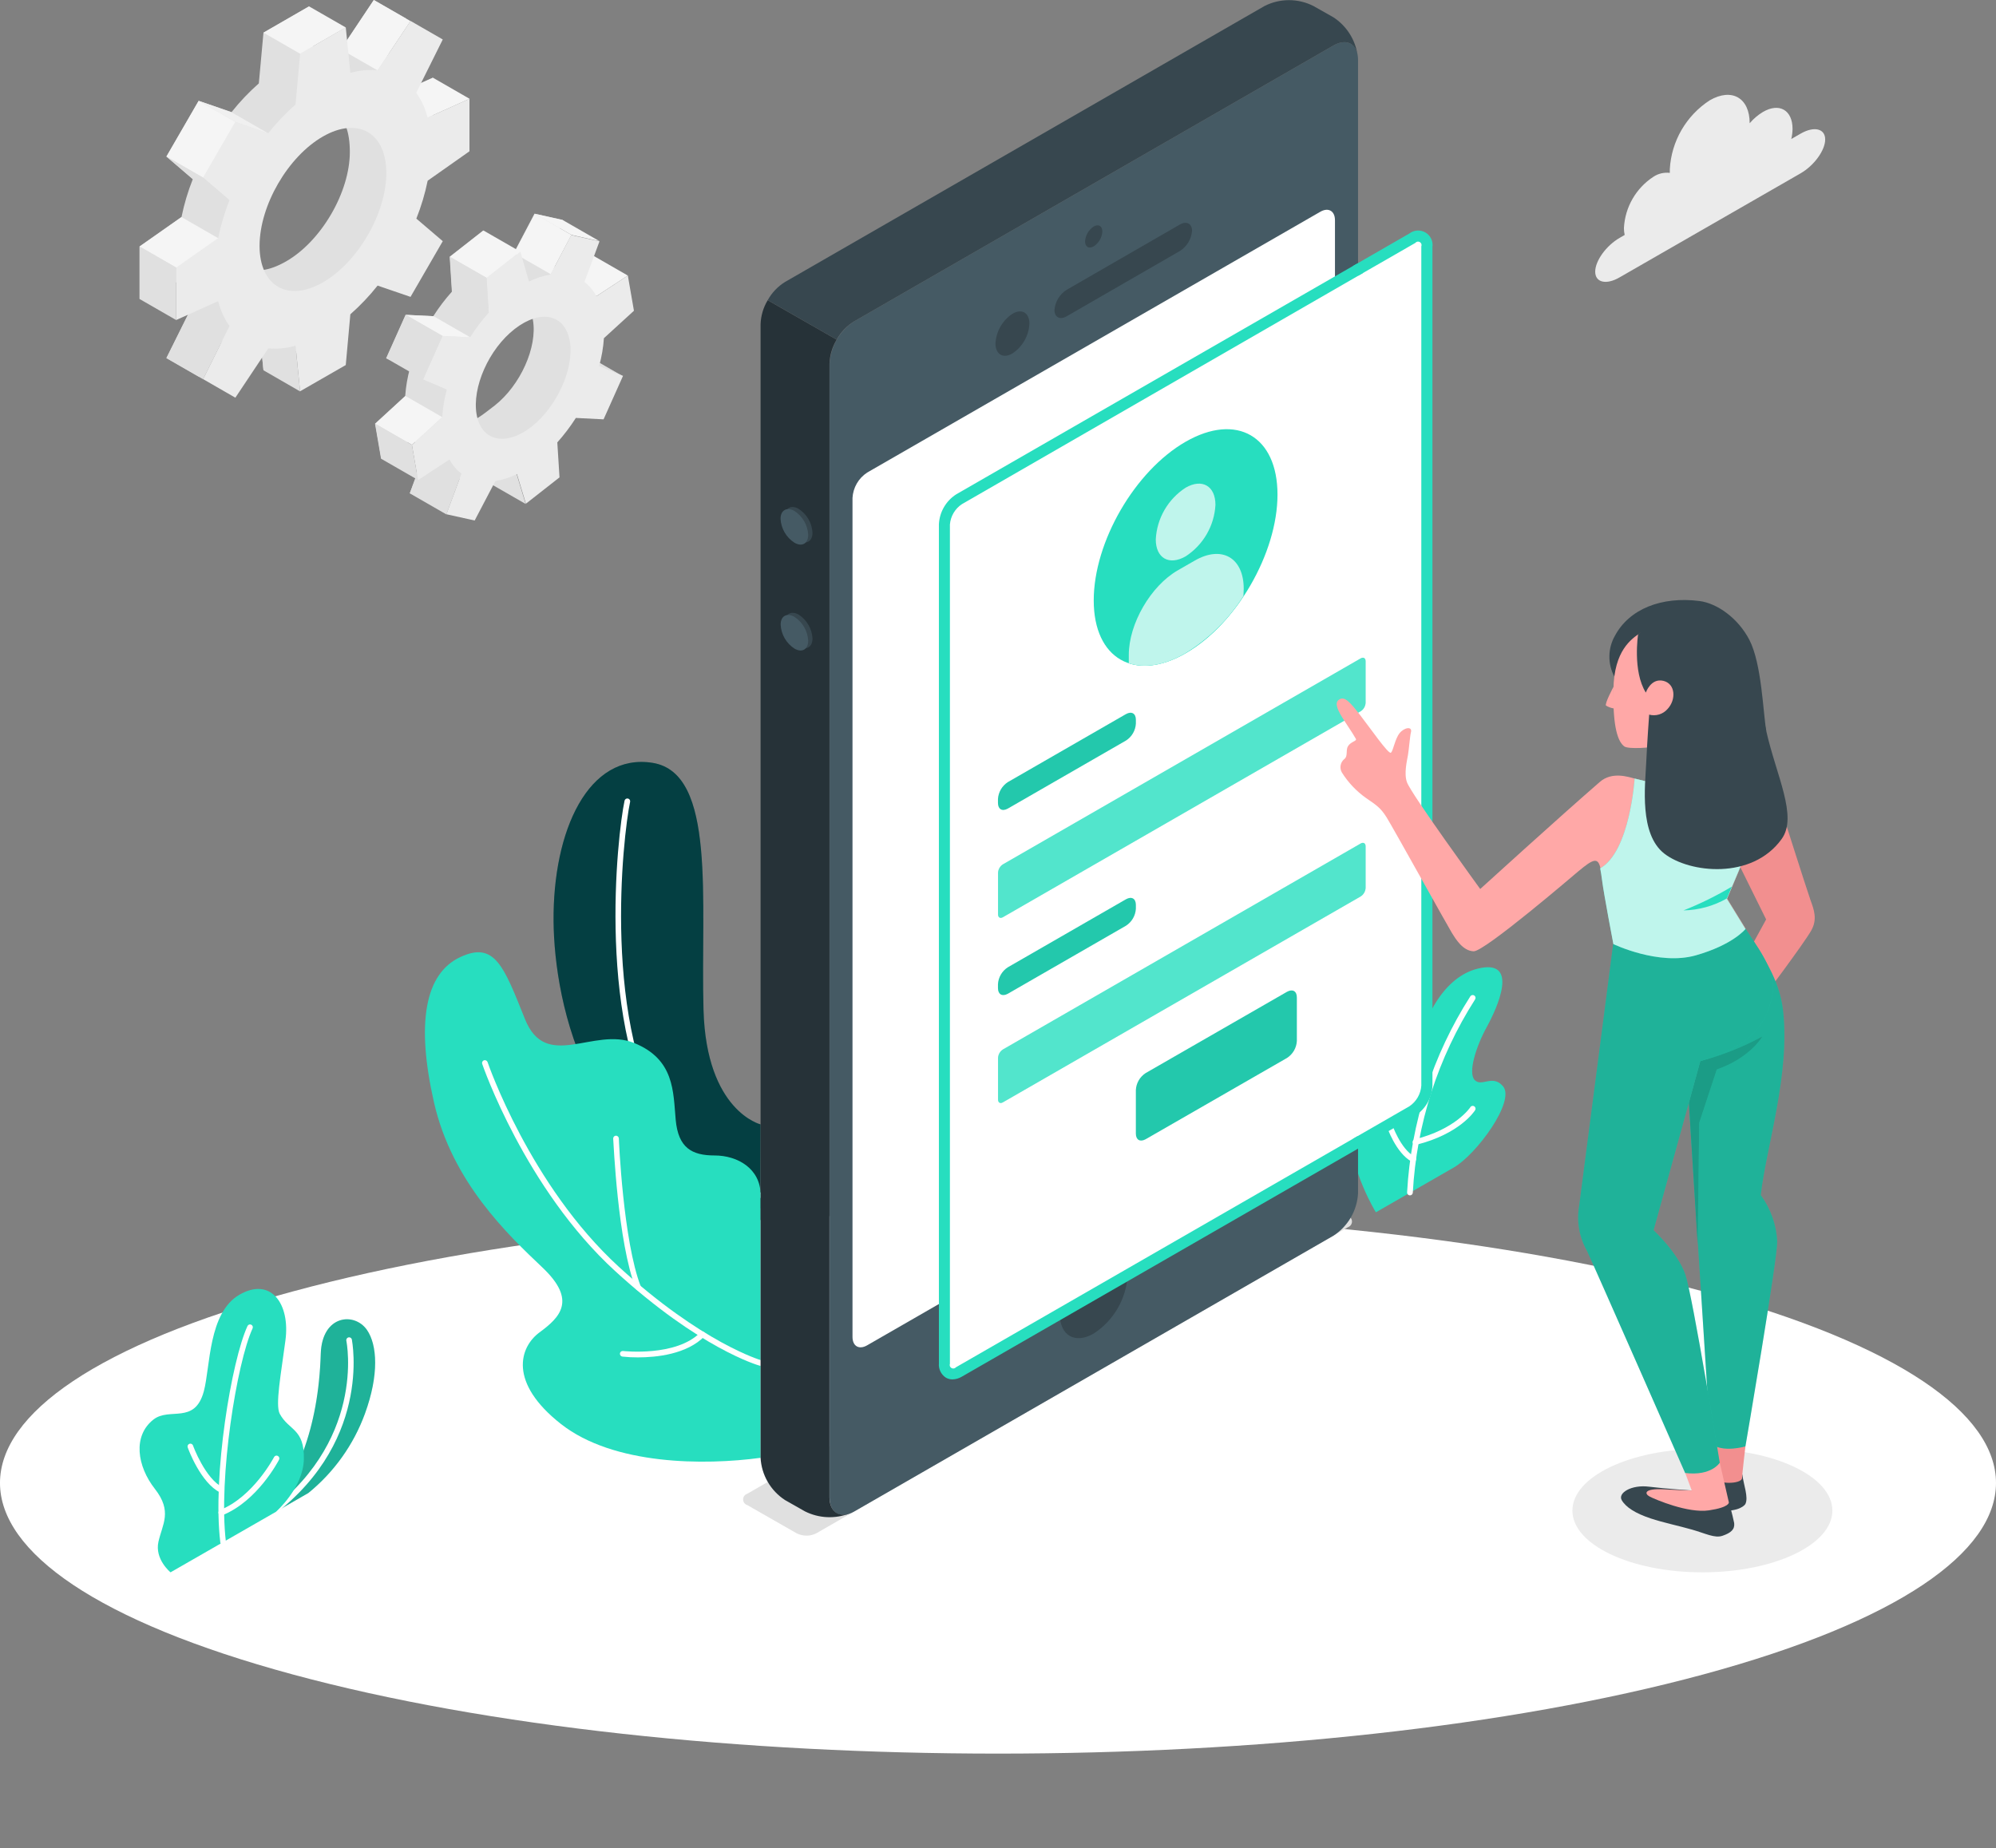 <svg width="365" height="338" viewBox="0 0 365 338" fill="none" xmlns="http://www.w3.org/2000/svg">
<rect x="0" y="0" width="365" height="338" fill="#808080" stroke="none"/>
<g clip-path="url(#clip0_294_857)">
<path d="M53.454 306.228C124.729 325.559 240.283 325.559 311.547 306.228C382.812 286.897 382.822 255.553 311.547 236.222C240.272 216.891 124.729 216.891 53.454 236.222C-17.821 255.553 -17.821 286.897 53.454 306.228Z" fill="white"/>
<path d="M311.31 287.571C324.437 287.571 335.078 282.515 335.078 276.278C335.078 270.042 324.437 264.986 311.31 264.986C298.183 264.986 287.541 270.042 287.541 276.278C287.541 282.515 298.183 287.571 311.31 287.571Z" fill="#EBEBEB"/>
<path d="M47.994 277.897L56.393 273.061C61.088 269.241 64.662 264.228 66.736 258.551C69.342 251.414 68.98 245.979 67.119 243.257C64.823 239.916 58.896 240.493 58.658 247.557C58.224 261.459 54.148 271.081 47.994 277.897Z" fill="#27DEBF"/>
<path opacity="0.2" d="M47.994 277.897L56.393 273.061C61.088 269.241 64.662 264.228 66.736 258.551C69.342 251.414 68.98 245.979 67.119 243.257C64.823 239.916 58.896 240.493 58.658 247.557C58.224 261.459 54.148 271.081 47.994 277.897Z" fill="black"/>
<path d="M47.994 278.444C47.91 278.443 47.828 278.422 47.754 278.383C47.68 278.343 47.617 278.286 47.57 278.217C47.493 278.106 47.463 277.969 47.486 277.836C47.509 277.703 47.584 277.584 47.694 277.505C67.139 264.099 63.374 245.402 63.333 245.216C63.305 245.082 63.33 244.943 63.404 244.827C63.477 244.712 63.593 244.629 63.726 244.598C63.793 244.582 63.863 244.581 63.931 244.593C63.999 244.605 64.063 244.631 64.121 244.668C64.179 244.706 64.229 244.754 64.267 244.811C64.306 244.868 64.333 244.932 64.347 245C64.347 245.185 68.318 264.532 48.284 278.351C48.2 278.412 48.098 278.445 47.994 278.444V278.444Z" fill="white"/>
<path d="M31.186 287.571C31.186 287.571 28.259 285.199 28.973 281.981C29.686 278.764 31.569 276.454 28.321 272.308C25.073 268.162 24.236 262.635 28.052 259.634C31 257.313 35.603 260.603 37.268 254.477C38.478 250.001 38.065 240.091 43.795 236.791C49.525 233.491 53.103 238.451 52.193 245.175C51.407 251.187 50.3 256.983 51.159 258.582C52.824 261.675 55.7 261.242 55.565 266.894C55.441 272.153 50.456 276.505 50.456 276.505L31.186 287.571Z" fill="#27DEBF"/>
<path d="M40.795 282.569C40.669 282.57 40.548 282.524 40.454 282.44C40.361 282.356 40.301 282.24 40.289 282.115C38.809 269.895 42.357 248.805 45.253 242.535C45.28 242.473 45.319 242.416 45.368 242.369C45.418 242.322 45.476 242.285 45.54 242.261C45.603 242.237 45.671 242.226 45.739 242.229C45.807 242.232 45.874 242.248 45.936 242.277C45.998 242.306 46.054 242.347 46.1 242.397C46.146 242.448 46.182 242.507 46.205 242.571C46.228 242.635 46.238 242.703 46.234 242.772C46.231 242.84 46.214 242.907 46.184 242.968C43.319 249.156 39.896 270.317 41.313 281.992C41.321 282.059 41.316 282.128 41.298 282.194C41.28 282.26 41.249 282.321 41.206 282.375C41.164 282.429 41.111 282.474 41.051 282.507C40.992 282.54 40.926 282.561 40.858 282.569H40.795Z" fill="white"/>
<path d="M40.516 273.04C40.438 273.038 40.36 273.02 40.289 272.988C36.7 271.235 34.424 265.027 34.331 264.738C34.306 264.674 34.293 264.606 34.295 264.537C34.297 264.468 34.312 264.4 34.341 264.337C34.369 264.274 34.41 264.218 34.461 264.171C34.511 264.124 34.571 264.088 34.636 264.064C34.701 264.041 34.77 264.031 34.839 264.034C34.908 264.038 34.976 264.055 35.038 264.086C35.1 264.116 35.156 264.158 35.201 264.21C35.247 264.262 35.282 264.322 35.303 264.388C35.303 264.45 37.537 270.472 40.744 272.04C40.805 272.069 40.86 272.111 40.905 272.162C40.95 272.213 40.984 272.272 41.007 272.336C41.029 272.4 41.038 272.468 41.033 272.536C41.029 272.604 41.012 272.67 40.982 272.731C40.944 272.823 40.88 272.902 40.797 272.957C40.714 273.012 40.616 273.041 40.516 273.04V273.04Z" fill="white"/>
<path d="M40.464 277.155C40.361 277.155 40.26 277.125 40.173 277.068C40.087 277.011 40.019 276.93 39.978 276.835C39.953 276.772 39.941 276.705 39.941 276.637C39.942 276.569 39.957 276.502 39.984 276.44C40.011 276.378 40.05 276.321 40.098 276.274C40.147 276.227 40.205 276.19 40.268 276.165C46.308 273.752 50.073 266.574 50.114 266.502C50.144 266.441 50.186 266.386 50.237 266.342C50.289 266.297 50.349 266.264 50.414 266.243C50.479 266.223 50.547 266.216 50.615 266.223C50.683 266.231 50.748 266.252 50.807 266.285C50.868 266.316 50.922 266.358 50.965 266.409C51.009 266.461 51.042 266.521 51.062 266.585C51.083 266.649 51.09 266.717 51.083 266.784C51.077 266.852 51.057 266.917 51.025 266.976C50.87 267.286 47.043 274.566 40.682 277.124L40.464 277.155Z" fill="white"/>
<path d="M251.6 221.724C251.6 221.724 247.069 214.433 246.635 206.492C246.2 198.551 247.948 195.251 250.348 194.302C252.748 193.354 252.923 196.272 254.165 198.005C255.406 199.737 257.909 198.737 258.829 193.374C259.75 188.012 263.153 178.936 270.207 177.163C277.964 175.244 273.806 184.32 271.862 187.867C269.917 191.415 268.397 196.22 269.679 197.54C270.962 198.861 272.948 196.427 274.851 198.675C277.157 201.387 269.99 211.143 265.873 213.515L251.6 221.724Z" fill="#27DEBF"/>
<path d="M257.796 218.63C257.728 218.626 257.661 218.609 257.6 218.579C257.539 218.55 257.484 218.508 257.439 218.457C257.394 218.407 257.359 218.347 257.337 218.283C257.315 218.219 257.305 218.151 257.31 218.083C258.011 205.331 261.997 192.974 268.884 182.205C268.923 182.15 268.973 182.103 269.031 182.066C269.088 182.03 269.153 182.006 269.22 181.994C269.287 181.983 269.356 181.984 269.422 181.999C269.489 182.014 269.552 182.042 269.608 182.082C269.663 182.121 269.711 182.171 269.747 182.228C269.783 182.286 269.808 182.35 269.82 182.417C269.831 182.484 269.829 182.553 269.814 182.619C269.799 182.685 269.771 182.748 269.732 182.804C262.954 193.413 259.035 205.585 258.354 218.145C258.344 218.283 258.279 218.411 258.175 218.502C258.07 218.593 257.934 218.639 257.796 218.63Z" fill="white"/>
<path d="M258.384 212.525C258.296 212.527 258.21 212.501 258.136 212.453C255.24 210.854 253.627 206.121 253.564 205.914C253.522 205.785 253.533 205.643 253.595 205.521C253.657 205.4 253.765 205.307 253.895 205.265C253.96 205.242 254.028 205.233 254.096 205.238C254.164 205.242 254.231 205.261 254.292 205.291C254.353 205.322 254.407 205.365 254.45 205.417C254.494 205.469 254.527 205.53 254.547 205.595C254.547 205.595 256.088 210.153 258.684 211.556C258.803 211.623 258.891 211.734 258.93 211.864C258.968 211.995 258.955 212.136 258.891 212.257C258.841 212.345 258.766 212.416 258.677 212.464C258.587 212.511 258.486 212.532 258.384 212.525V212.525Z" fill="white"/>
<path d="M258.892 209.4C258.824 209.408 258.755 209.403 258.689 209.385C258.623 209.366 258.561 209.335 258.508 209.293C258.454 209.251 258.409 209.198 258.375 209.139C258.342 209.08 258.32 209.014 258.312 208.946C258.304 208.879 258.309 208.81 258.328 208.744C258.346 208.679 258.378 208.617 258.42 208.564C258.462 208.51 258.515 208.465 258.574 208.432C258.634 208.398 258.699 208.377 258.767 208.369C266.225 206.492 268.811 202.583 268.842 202.553C268.873 202.487 268.918 202.429 268.974 202.382C269.03 202.335 269.095 202.3 269.165 202.28C269.235 202.26 269.309 202.254 269.381 202.265C269.453 202.275 269.522 202.3 269.584 202.339C269.646 202.378 269.699 202.429 269.739 202.49C269.779 202.551 269.806 202.619 269.818 202.691C269.83 202.763 269.827 202.836 269.808 202.906C269.79 202.977 269.756 203.042 269.71 203.099C269.607 203.274 266.918 207.379 259.016 209.369L258.892 209.4Z" fill="white"/>
<path d="M139.085 205.646C139.085 205.646 129.166 203.233 128.649 184.722C128.09 164.736 131.08 141.408 119.34 139.521C107.601 137.634 101.074 151.896 101.229 168.541C101.364 183.134 107.249 214.794 139.044 221.002L139.085 205.646Z" fill="#054F52"/>
<path opacity="0.2" d="M139.085 205.646C139.085 205.646 129.166 203.233 128.649 184.722C128.09 164.736 131.08 141.408 119.34 139.521C107.601 137.634 101.074 151.896 101.229 168.541C101.364 183.134 107.249 214.794 139.044 221.002L139.085 205.646Z" fill="black"/>
<path d="M139.085 219.094H138.992C135.455 218.455 132.09 217.089 129.111 215.083C126.131 213.076 123.604 210.474 121.688 207.441C108.831 188.311 112.886 152.629 114.21 146.441C114.225 146.374 114.252 146.311 114.292 146.256C114.331 146.2 114.381 146.152 114.438 146.116C114.496 146.08 114.56 146.055 114.628 146.043C114.695 146.032 114.764 146.034 114.831 146.049C114.897 146.062 114.96 146.089 115.016 146.127C115.071 146.165 115.119 146.214 115.156 146.271C115.192 146.327 115.217 146.391 115.229 146.457C115.241 146.524 115.239 146.592 115.224 146.657C113.91 152.845 109.897 188.073 122.547 206.894C124.388 209.811 126.817 212.315 129.68 214.246C132.543 216.178 135.778 217.495 139.178 218.114C139.313 218.139 139.431 218.216 139.509 218.328C139.586 218.441 139.616 218.579 139.592 218.713C139.561 218.822 139.494 218.919 139.403 218.988C139.311 219.057 139.2 219.094 139.085 219.094V219.094Z" fill="white"/>
<path d="M139.087 266.626C128.826 268.018 112.195 267.997 102.575 260.438C92.956 252.879 94.984 246.392 98.666 243.68C102.348 240.967 105.565 237.863 99.214 231.841C92.863 225.818 82.665 216.155 79.365 201.635C76.066 187.114 77.69 178.06 84.185 175.038C90.484 172.099 92.139 176.76 95.997 186.382C99.855 196.004 108.544 187.754 115.96 190.755C123.376 193.756 123.096 199.696 123.562 204.801C124.027 209.905 126.479 211.329 130.678 211.329C134.877 211.329 139.087 213.742 139.087 218.548V266.626Z" fill="#27DEBF"/>
<path d="M139.086 249.785H138.941C138.497 249.661 127.895 246.578 112.463 232.449C96.017 217.382 88.25 194.808 88.177 194.581C88.134 194.451 88.143 194.309 88.203 194.186C88.263 194.063 88.369 193.967 88.498 193.921C88.63 193.881 88.772 193.893 88.895 193.954C89.018 194.016 89.113 194.122 89.16 194.251C89.232 194.478 96.917 216.805 113.156 231.686C128.391 245.639 139.117 248.764 139.221 248.795C139.358 248.813 139.482 248.884 139.567 248.993C139.651 249.103 139.689 249.241 139.671 249.377C139.653 249.514 139.581 249.638 139.472 249.722C139.362 249.807 139.223 249.844 139.086 249.826V249.785Z" fill="white"/>
<path d="M116.755 236.028C116.65 236.027 116.548 235.995 116.461 235.936C116.375 235.878 116.308 235.795 116.269 235.698C112.948 227.19 112.204 209.008 112.131 208.245C112.129 208.177 112.139 208.11 112.163 208.046C112.186 207.983 112.222 207.924 112.268 207.874C112.314 207.825 112.37 207.784 112.431 207.756C112.493 207.728 112.56 207.712 112.628 207.709C112.764 207.708 112.894 207.759 112.994 207.851C113.094 207.943 113.155 208.069 113.166 208.204C113.166 208.39 113.941 226.983 117.189 235.326C117.214 235.389 117.226 235.455 117.225 235.522C117.224 235.589 117.21 235.655 117.183 235.717C117.156 235.778 117.117 235.834 117.068 235.88C117.02 235.926 116.962 235.962 116.899 235.986C116.854 236.009 116.805 236.023 116.755 236.028V236.028Z" fill="white"/>
<path d="M116.663 248.259C115.713 248.266 114.763 248.218 113.819 248.114C113.751 248.107 113.685 248.085 113.625 248.052C113.565 248.019 113.512 247.974 113.47 247.92C113.428 247.867 113.396 247.805 113.378 247.739C113.36 247.673 113.355 247.604 113.364 247.537C113.371 247.47 113.392 247.406 113.425 247.347C113.458 247.289 113.502 247.237 113.555 247.196C113.608 247.155 113.668 247.125 113.733 247.107C113.798 247.089 113.866 247.085 113.932 247.093C114.036 247.093 123.655 248.186 128.071 243.69C128.168 243.592 128.299 243.535 128.437 243.533C128.574 243.531 128.707 243.584 128.806 243.68C128.905 243.775 128.961 243.906 128.963 244.044C128.965 244.181 128.912 244.313 128.816 244.412C125.579 247.702 120.035 248.259 116.663 248.259Z" fill="white"/>
<path d="M109.214 52.977L108.108 46.541L102.398 50.326C101.872 49.293 101.123 48.388 100.206 47.676L102.915 40.22L97.744 39.075L93.948 46.294C92.576 46.514 91.247 46.946 90.007 47.573L88.373 42.148L82.229 46.954L82.632 53.348C81.381 54.745 80.247 56.242 79.24 57.824L74.162 57.576L70.603 65.527L74.958 67.373C74.508 69.022 74.221 70.711 74.099 72.416L68.576 77.49L69.683 83.915L75.506 80.151C76.035 81.182 76.784 82.087 77.699 82.801L74.948 90.226L80.119 91.371L85.539 86.101C86.79 85.905 86.49 83.554 87.856 82.894L89.49 88.318L95.561 83.533L95.406 81.017C96.647 79.614 101.364 76.572 102.398 74.984L103.671 72.921L107.187 64.97L105.501 61.949L103.671 58.05L109.214 52.977ZM90.462 74.169C85.756 77.861 84.319 78.666 83.47 73.736C82.622 68.807 85.374 61.278 90.08 57.586C94.786 53.894 96.596 53.616 97.454 58.545C98.313 63.475 95.158 70.477 90.462 74.169Z" fill="#E0E0E0"/>
<path d="M97.795 39.106L104.498 42.963L100.712 50.151L94.01 46.304L97.795 39.106Z" fill="#F5F5F5"/>
<path d="M114.809 50.398L109.058 54.173L102.355 50.326L108.106 46.541L114.809 50.398Z" fill="#F5F5F5"/>
<path d="M113.889 68.796L109.534 66.94L102.832 63.083L107.186 64.939L113.889 68.796Z" fill="#E0E0E0"/>
<path d="M74.926 90.226L81.628 94.083L84.379 86.658L77.677 82.801L74.926 90.226Z" fill="#E0E0E0"/>
<path d="M96.13 92.175L89.417 88.318L87.783 82.894L94.486 86.751L96.13 92.175Z" fill="#E0E0E0"/>
<path d="M115.927 56.834L114.81 50.398L109.059 54.183C108.532 53.161 107.787 52.267 106.877 51.564L109.628 44.139L104.456 42.994L100.671 50.213C99.3 50.442 97.971 50.877 96.73 51.502L95.158 46.015L88.952 50.821L89.355 57.215C88.104 58.612 86.97 60.109 85.963 61.691L80.895 61.443L77.368 69.394L81.712 71.24C81.259 72.899 80.975 74.599 80.864 76.314L75.33 81.388L76.437 87.813L82.198 84.038C82.728 85.049 83.473 85.933 84.38 86.627L81.629 94.052L86.801 95.197L90.586 87.978C91.956 87.748 93.284 87.317 94.527 86.699L96.172 92.124L102.315 87.308L101.912 80.914C103.163 79.516 104.298 78.019 105.305 76.438L110.373 76.696L113.931 68.745L109.576 66.888C110.031 65.244 110.319 63.558 110.435 61.856L115.927 56.834ZM97.227 78.026C92.51 81.718 88.001 80.707 87.152 75.778C86.304 70.849 89.376 63.856 94.124 60.164C98.871 56.473 103.35 57.473 104.198 62.402C105.046 67.332 101.881 74.334 97.227 78.026Z" fill="#EBEBEB"/>
<path d="M95.126 46.015L88.413 42.158L82.279 46.974L88.982 50.821L95.126 46.015Z" fill="#F5F5F5"/>
<path d="M82.279 46.974L82.683 53.358L89.385 57.215L88.982 50.821L82.279 46.974Z" fill="#E0E0E0"/>
<path d="M85.994 61.691L79.291 57.834L74.213 57.586L80.926 61.443L85.994 61.691Z" fill="#F5F5F5"/>
<path d="M74.212 57.586L70.654 65.537L77.367 69.394L80.925 61.443L74.212 57.586Z" fill="#E0E0E0"/>
<path d="M80.863 76.283L74.15 72.426L68.627 77.5L75.329 81.357L80.863 76.283Z" fill="#F5F5F5"/>
<path d="M76.436 87.782L69.734 83.925L68.627 77.5L75.329 81.357L76.436 87.782Z" fill="#E0E0E0"/>
<path d="M104.497 42.963L97.795 39.106L102.915 40.251L109.628 44.108L104.497 42.963Z" fill="#F5F5F5"/>
<path d="M79.167 23.812V14.211L71.503 17.655C71.099 16.026 70.398 14.484 69.434 13.107L74.254 3.393L68.358 0L62.339 9.024C60.661 8.878 58.971 9.042 57.353 9.508L56.516 1.165L48.179 5.971L47.331 15.252C45.517 16.852 43.848 18.609 42.345 20.502L36.326 18.439L30.43 28.628L35.26 32.753C34.368 34.998 33.675 37.317 33.192 39.683L25.527 45.067V54.657L33.192 51.213C33.591 52.844 34.293 54.387 35.26 55.761L30.43 65.476L36.326 68.868L42.345 59.845C44.023 59.991 45.713 59.827 47.331 59.36L48.179 67.693L56.516 62.908L57.353 53.626C59.961 52.69 62.271 51.077 64.045 48.955L68.358 50.471L74.254 40.282L70.644 37.126C71.424 34.545 71.715 31.841 71.503 29.154L79.167 23.812ZM52.347 47.789C45.945 51.471 42.004 48.821 42.004 41.488C42.004 34.156 47.3 25.101 53.702 21.42C60.105 17.738 63.973 20.388 63.973 27.782C63.973 35.177 58.739 44.108 52.347 47.789Z" fill="#E0E0E0"/>
<path d="M75.07 3.857L68.358 0L62.338 9.024L69.051 12.881L75.07 3.857Z" fill="#F5F5F5"/>
<path d="M85.869 18.068L79.166 14.211L71.502 17.655L78.204 21.512L85.869 18.068Z" fill="#F5F5F5"/>
<path d="M54.881 71.591L48.178 67.724L47.33 59.391L54.043 63.248L54.881 71.591Z" fill="#E0E0E0"/>
<path d="M30.43 65.507L37.142 69.364L41.973 59.649L35.26 55.792L30.43 65.507Z" fill="#E0E0E0"/>
<path d="M85.849 27.669V18.068L78.185 21.512C77.786 19.881 77.084 18.339 76.117 16.965L80.968 7.219L75.072 3.826L69.052 12.85C67.375 12.704 65.684 12.868 64.067 13.334L63.229 4.991L54.882 9.828L54.044 19.11C52.23 20.709 50.562 22.465 49.059 24.359L43.039 22.296L37.144 32.485L41.963 36.61C41.075 38.857 40.383 41.175 39.895 43.54L32.23 48.924V58.525L39.895 55.08C40.298 56.71 41 58.252 41.963 59.628L37.144 69.343L43.039 72.736L49.059 63.712C50.736 63.858 52.427 63.694 54.044 63.227L54.882 71.56L63.229 66.765L64.067 57.483C65.881 55.884 67.549 54.127 69.052 52.234L75.072 54.297L80.968 44.108L76.137 39.983C77.03 37.737 77.722 35.419 78.206 33.052L85.849 27.669ZM59.05 51.646C52.658 55.328 47.466 52.347 47.466 44.974C47.466 37.6 52.638 28.649 59.05 24.967C65.463 21.285 70.645 24.266 70.645 31.64C70.645 39.013 65.453 47.965 59.05 51.646Z" fill="#EBEBEB"/>
<path d="M42.346 20.533L49.059 24.39L43.039 22.296L36.326 18.439L42.346 20.533Z" fill="#F0F0F0"/>
<path d="M36.331 18.443L30.434 28.636L37.144 32.495L43.041 22.303L36.331 18.443Z" fill="#F5F5F5"/>
<path d="M30.43 28.628L37.142 32.485L41.973 36.631L35.26 32.774L30.43 28.628Z" fill="#E0E0E0"/>
<path d="M33.192 39.704L39.894 43.561L32.23 48.944L25.527 45.087L33.192 39.704Z" fill="#F5F5F5"/>
<path d="M25.527 45.087L32.23 48.944V58.545L25.527 54.688V45.087Z" fill="#E0E0E0"/>
<path d="M63.229 5.022L56.516 1.165L48.18 5.971L54.882 9.828L63.229 5.022Z" fill="#F5F5F5"/>
<path d="M149.273 280.434L246.498 224.446C246.713 224.371 246.898 224.232 247.029 224.047C247.161 223.862 247.231 223.642 247.231 223.415C247.231 223.189 247.161 222.968 247.029 222.783C246.898 222.598 246.713 222.459 246.498 222.384L237.5 217.227C236.947 216.943 236.333 216.794 235.71 216.794C235.088 216.794 234.474 216.943 233.921 217.227L136.644 273.205C136.424 273.275 136.233 273.413 136.097 273.598C135.962 273.783 135.889 274.007 135.889 274.236C135.889 274.466 135.962 274.689 136.097 274.875C136.233 275.06 136.424 275.198 136.644 275.268L145.663 280.424C146.221 280.711 146.839 280.861 147.466 280.863C148.094 280.865 148.713 280.718 149.273 280.434Z" fill="#E0E0E0"/>
<path d="M243.84 8.322L156.182 58.783C154.878 59.631 153.794 60.773 153.016 62.117C152.238 63.46 151.788 64.968 151.703 66.517V273.886C151.703 276.732 153.71 277.887 156.182 276.464L243.861 225.993C245.164 225.145 246.249 224.003 247.027 222.659C247.805 221.316 248.254 219.808 248.339 218.259V10.901C248.319 8.054 246.312 6.899 243.84 8.322Z" fill="#455A64"/>
<path d="M156.183 58.783L243.841 8.322C246.054 7.054 247.885 7.838 248.247 10.055C248.042 8.662 247.543 7.328 246.783 6.14C246.024 4.953 245.021 3.939 243.841 3.166L240.19 1.103C238.803 0.397 237.269 0.028 235.711 0.028C234.154 0.028 232.619 0.397 231.233 1.103L143.564 51.564C142.238 52.386 141.145 53.533 140.389 54.895L152.997 62.114C153.758 60.752 154.855 59.605 156.183 58.783V58.783Z" fill="#37474F"/>
<path d="M139.084 266.626C139.166 268.175 139.615 269.684 140.393 271.028C141.172 272.372 142.258 273.514 143.563 274.36L147.203 276.423C148.467 277.057 149.852 277.418 151.266 277.48C152.679 277.542 154.09 277.305 155.405 276.784C153.337 277.578 151.682 276.392 151.682 273.844V66.528C151.739 64.972 152.191 63.457 152.996 62.124L140.387 54.905C139.583 56.238 139.134 57.754 139.084 59.309V266.626Z" fill="#263238"/>
<path d="M158.571 86.431L241.431 38.735C242.91 37.879 244.12 38.57 244.12 40.282V193.714C244.069 194.644 243.799 195.549 243.332 196.356C242.865 197.162 242.213 197.847 241.431 198.355L158.571 246.052C157.092 246.908 155.893 246.217 155.893 244.505V91.072C155.944 90.143 156.213 89.239 156.678 88.433C157.143 87.627 157.792 86.942 158.571 86.431V86.431Z" fill="white"/>
<path d="M200.006 41.426C199.546 41.724 199.163 42.126 198.888 42.599C198.613 43.072 198.454 43.603 198.424 44.149C198.424 45.18 199.138 45.551 200.006 45.056C200.464 44.757 200.844 44.355 201.117 43.882C201.391 43.409 201.548 42.879 201.579 42.334C201.579 41.334 200.875 40.921 200.006 41.426Z" fill="#37474F"/>
<path d="M200.007 229.572C198.2 230.752 196.696 232.34 195.618 234.207C194.54 236.074 193.918 238.167 193.801 240.318C193.801 244.278 196.593 245.876 200.007 243.896C201.815 242.719 203.319 241.134 204.397 239.268C205.475 237.403 206.097 235.311 206.213 233.161C206.223 229.201 203.441 227.602 200.007 229.572Z" fill="#37474F"/>
<path d="M185.142 57.39C184.234 57.991 183.481 58.796 182.942 59.74C182.403 60.684 182.094 61.74 182.039 62.825C182.039 64.836 183.456 65.641 185.142 64.64C186.05 64.04 186.803 63.235 187.342 62.291C187.881 61.347 188.19 60.29 188.245 59.205C188.245 57.194 186.859 56.38 185.142 57.39Z" fill="#37474F"/>
<path d="M192.828 56.72C192.828 58.05 193.862 58.556 195.062 57.844L215.749 45.912C216.386 45.513 216.92 44.969 217.308 44.326C217.696 43.683 217.927 42.958 217.983 42.21C217.983 40.869 216.948 40.364 215.738 41.076L195.052 53.008C194.416 53.409 193.883 53.955 193.496 54.6C193.11 55.245 192.881 55.971 192.828 56.72V56.72Z" fill="#37474F"/>
<path d="M146.055 93.072C146.79 93.549 147.401 94.191 147.84 94.947C148.278 95.703 148.531 96.552 148.579 97.424C148.579 99.023 147.441 99.673 146.055 98.879C145.32 98.401 144.708 97.757 144.269 96.999C143.831 96.241 143.578 95.39 143.531 94.516C143.531 92.918 144.659 92.268 146.055 93.072Z" fill="#37474F"/>
<path d="M146.055 112.409C146.789 112.888 147.399 113.533 147.837 114.291C148.276 115.048 148.53 115.898 148.579 116.771C148.579 118.37 147.441 119.019 146.055 118.215C145.319 117.74 144.707 117.098 144.268 116.342C143.83 115.585 143.577 114.736 143.531 113.863C143.531 112.285 144.659 111.635 146.055 112.409Z" fill="#37474F"/>
<path d="M145.281 93.454C146.012 93.933 146.621 94.576 147.057 95.332C147.494 96.087 147.746 96.935 147.794 97.806C147.794 99.415 146.667 100.064 145.281 99.26C144.538 98.784 143.919 98.138 143.477 97.376C143.034 96.613 142.78 95.757 142.736 94.877C142.736 93.31 143.884 92.66 145.281 93.454Z" fill="#455A64"/>
<path d="M145.28 112.821C146.011 113.3 146.62 113.943 147.056 114.699C147.493 115.455 147.745 116.302 147.793 117.173C147.793 118.782 146.666 119.432 145.28 118.627C144.546 118.151 143.935 117.508 143.496 116.752C143.058 115.996 142.804 115.148 142.756 114.275C142.735 112.667 143.884 112.017 145.28 112.821Z" fill="#455A64"/>
<path d="M260.927 45.129C260.927 43.427 259.716 42.736 258.237 43.582L248.318 49.295L175.378 91.278C174.606 91.791 173.965 92.477 173.505 93.281C173.046 94.085 172.78 94.984 172.73 95.908V249.362C172.73 251.074 173.941 251.765 175.42 250.909L248.391 208.905L258.279 203.213C259.06 202.703 259.711 202.018 260.178 201.212C260.645 200.406 260.916 199.501 260.968 198.572L260.927 45.129Z" fill="white" stroke="#27DEBF" stroke-miterlimit="10"/>
<path d="M174.179 251.785C173.845 251.788 173.517 251.703 173.227 251.538C172.873 251.303 172.59 250.976 172.408 250.593C172.226 250.21 172.151 249.784 172.193 249.362V95.909C172.241 94.888 172.534 93.894 173.047 93.009C173.56 92.124 174.278 91.375 175.141 90.824L248.081 48.841L248.598 49.728L175.637 91.783C174.943 92.24 174.363 92.85 173.942 93.565C173.521 94.28 173.269 95.082 173.206 95.909V249.362C173.144 249.604 173.163 249.859 173.26 250.089C173.357 250.319 173.527 250.512 173.744 250.636C173.961 250.761 174.212 250.812 174.461 250.781C174.709 250.751 174.941 250.64 175.12 250.465L248.091 208.462L248.608 209.349L175.637 251.352C175.197 251.62 174.694 251.769 174.179 251.785Z" fill="#27DEBF" stroke="#27DEBF" stroke-miterlimit="10"/>
<path d="M248.609 209.349L248.092 208.462L257.98 202.769C258.681 202.303 259.266 201.682 259.687 200.954C260.109 200.226 260.356 199.411 260.41 198.572V45.129C260.478 44.886 260.463 44.627 260.367 44.394C260.271 44.16 260.099 43.966 259.88 43.84C259.66 43.715 259.405 43.666 259.155 43.701C258.904 43.737 258.673 43.854 258.497 44.035L248.578 49.738L248.061 48.851L257.98 43.138C258.316 42.866 258.727 42.701 259.159 42.667C259.591 42.633 260.023 42.73 260.399 42.945C260.774 43.161 261.075 43.485 261.262 43.875C261.449 44.265 261.512 44.702 261.445 45.129V198.572C261.396 199.592 261.104 200.587 260.591 201.471C260.078 202.356 259.36 203.105 258.497 203.656L248.609 209.349Z" fill="#27DEBF" stroke="#27DEBF" stroke-miterlimit="10"/>
<path d="M216.813 80.79C226.122 75.448 233.611 79.759 233.611 90.463C233.611 101.168 226.091 114.183 216.813 119.483C207.536 124.784 200.006 120.515 200.006 109.81C200.006 99.105 207.525 86.132 216.813 80.79Z" fill="#27DEBF"/>
<path d="M216.813 89.195C219.823 87.462 222.264 88.875 222.264 92.34C222.161 94.226 221.614 96.062 220.667 97.698C219.72 99.334 218.4 100.724 216.813 101.756C213.793 103.488 211.352 102.086 211.352 98.662C211.446 96.766 211.99 94.919 212.94 93.273C213.889 91.628 215.216 90.23 216.813 89.195V89.195Z" fill="#27DEBF"/>
<path d="M227.435 107.686C227.435 101.993 223.422 99.683 218.478 102.529L215.375 104.313C210.431 107.16 206.418 114.079 206.418 119.782V121.309C209.273 122.257 212.872 121.742 216.761 119.483C221.055 116.842 224.688 113.258 227.384 109.006L227.435 107.686Z" fill="#27DEBF"/>
<path opacity="0.7" d="M216.813 89.195C219.823 87.462 222.264 88.875 222.264 92.34C222.161 94.226 221.614 96.062 220.667 97.698C219.72 99.334 218.4 100.724 216.813 101.756C213.793 103.488 211.352 102.086 211.352 98.662C211.446 96.766 211.99 94.919 212.94 93.273C213.889 91.628 215.216 90.23 216.813 89.195V89.195Z" fill="white"/>
<path opacity="0.7" d="M227.435 107.686C227.435 101.993 223.422 99.683 218.478 102.529L215.375 104.313C210.431 107.16 206.418 114.079 206.418 119.782V121.309C209.273 122.257 212.872 121.742 216.761 119.483C221.055 116.842 224.688 113.258 227.384 109.006L227.435 107.686Z" fill="white"/>
<path d="M184.294 143.048L205.911 130.601C206.945 130.033 207.711 130.497 207.711 131.632V132.343C207.677 132.964 207.496 133.568 207.183 134.106C206.871 134.643 206.435 135.1 205.911 135.437L184.294 147.885C183.26 148.462 182.494 147.998 182.494 146.853V146.142C182.53 145.522 182.712 144.919 183.025 144.381C183.337 143.844 183.772 143.387 184.294 143.048Z" fill="#27DEBF"/>
<path opacity="0.1" d="M184.294 143.048L205.911 130.601C206.945 130.033 207.711 130.497 207.711 131.632V132.343C207.677 132.964 207.496 133.568 207.183 134.106C206.871 134.643 206.435 135.1 205.911 135.437L184.294 147.885C183.26 148.462 182.494 147.998 182.494 146.853V146.142C182.53 145.522 182.712 144.919 183.025 144.381C183.337 143.844 183.772 143.387 184.294 143.048Z" fill="black"/>
<path d="M183.395 158.084L248.826 120.412C249.323 120.133 249.726 120.36 249.726 120.927V128.538C249.711 128.849 249.621 129.151 249.465 129.42C249.308 129.689 249.089 129.917 248.826 130.085L183.395 167.757C182.899 168.036 182.506 167.809 182.506 167.242V159.631C182.519 159.321 182.607 159.019 182.762 158.749C182.916 158.48 183.134 158.252 183.395 158.084V158.084Z" fill="#27DEBF"/>
<path opacity="0.2" d="M183.395 158.084L248.826 120.412C249.323 120.133 249.726 120.36 249.726 120.927V128.538C249.711 128.849 249.621 129.151 249.465 129.42C249.308 129.689 249.089 129.917 248.826 130.085L183.395 167.757C182.899 168.036 182.506 167.809 182.506 167.242V159.631C182.519 159.321 182.607 159.019 182.762 158.749C182.916 158.48 183.134 158.252 183.395 158.084V158.084Z" fill="white"/>
<path d="M184.294 176.915L205.911 164.468C206.945 163.89 207.711 164.354 207.711 165.499V166.21C207.674 166.83 207.493 167.433 207.18 167.971C206.868 168.508 206.433 168.965 205.911 169.304L184.294 181.752C183.26 182.319 182.494 181.855 182.494 180.72V180.009C182.528 179.388 182.709 178.784 183.022 178.247C183.334 177.709 183.77 177.253 184.294 176.915V176.915Z" fill="#27DEBF"/>
<path opacity="0.1" d="M184.294 176.915L205.911 164.468C206.945 163.89 207.711 164.354 207.711 165.499V166.21C207.674 166.83 207.493 167.433 207.18 167.971C206.868 168.508 206.433 168.965 205.911 169.304L184.294 181.752C183.26 182.319 182.494 181.855 182.494 180.72V180.009C182.528 179.388 182.709 178.784 183.022 178.247C183.334 177.709 183.77 177.253 184.294 176.915V176.915Z" fill="black"/>
<path d="M183.395 191.941L248.826 154.268C249.323 153.99 249.726 154.217 249.726 154.784V162.405C249.708 162.715 249.618 163.017 249.461 163.286C249.305 163.554 249.087 163.783 248.826 163.952L183.395 201.614C182.899 201.903 182.506 201.666 182.506 201.098V193.488C182.521 193.178 182.609 192.876 182.764 192.607C182.919 192.338 183.135 192.11 183.395 191.941V191.941Z" fill="#27DEBF"/>
<path opacity="0.2" d="M183.395 191.941L248.826 154.268C249.323 153.99 249.726 154.217 249.726 154.784V162.405C249.708 162.715 249.618 163.017 249.461 163.286C249.305 163.554 249.087 163.783 248.826 163.952L183.395 201.614C182.899 201.903 182.506 201.666 182.506 201.098V193.488C182.521 193.178 182.609 192.876 182.764 192.607C182.919 192.338 183.135 192.11 183.395 191.941V191.941Z" fill="white"/>
<path d="M209.5 196.262L235.358 181.391C236.393 180.824 237.148 181.288 237.148 182.422V190.394C237.115 191.014 236.936 191.617 236.625 192.154C236.314 192.692 235.88 193.149 235.358 193.488L209.5 208.359C208.466 208.926 207.711 208.462 207.711 207.327V199.356C207.743 198.736 207.922 198.132 208.233 197.594C208.544 197.056 208.978 196.6 209.5 196.262V196.262Z" fill="#27DEBF"/>
<path opacity="0.1" d="M209.5 196.262L235.358 181.391C236.393 180.824 237.148 181.288 237.148 182.422V190.394C237.115 191.014 236.936 191.617 236.625 192.154C236.314 192.692 235.88 193.149 235.358 193.488L209.5 208.359C208.466 208.926 207.711 208.462 207.711 207.327V199.356C207.743 198.736 207.922 198.132 208.233 197.594C208.544 197.056 208.978 196.6 209.5 196.262V196.262Z" fill="black"/>
<path d="M270.732 162.663C270.732 162.663 258.021 145.183 257.286 143.069C256.707 141.501 257.286 139.16 257.472 138.077C257.659 136.994 257.834 134.581 258.01 133.952C258.331 132.787 256.8 133.024 255.942 134.086C255.083 135.148 254.783 137.314 254.349 137.665C253.914 138.015 250.522 133.096 248.743 130.817C246.964 128.538 245.867 127.166 244.792 128.012C244.016 128.62 244.595 129.951 245.878 131.89C247.16 133.828 247.729 134.726 247.946 135.138C248.163 135.551 247.077 135.592 246.509 136.458C246.064 137.149 246.509 138.253 245.888 138.779C245.507 139.067 245.246 139.485 245.156 139.954C245.066 140.422 245.154 140.908 245.402 141.315C246.544 143.125 248.03 144.695 249.777 145.936C251.67 147.245 252.446 147.709 253.563 149.493C254.68 151.278 264.806 169.51 265.488 170.604C266.171 171.697 267.485 173.924 269.481 173.986C271.477 174.048 287.819 160.023 288.667 159.321C291.357 157.084 292.205 156.754 292.67 158.775C292.815 159.404 292.908 160.126 293.011 160.93C293.332 163.488 295.08 172.625 295.08 172.625C295.08 172.625 303.355 176.616 310.15 174.687C316.946 172.759 319.231 169.882 319.231 169.882L315.828 164.354C316.759 162.065 321 152.835 322.386 146.358L300.986 142.904L298.917 142.398C297.749 142.089 294.78 141.058 292.536 143.027C285.202 149.38 270.65 162.622 270.65 162.622" fill="#FFA8A7"/>
<path d="M312.973 269.853L309.156 275.144C310.893 275.944 312.787 276.346 314.7 276.32C318.113 276.454 319.055 275.288 319.179 275.061C319.758 273.824 318.858 271.607 318.61 269.688L312.973 269.853Z" fill="#37474F"/>
<path d="M309.363 272.597C309.363 272.597 304.74 272.308 301.534 271.906C298.327 271.503 295.803 273.061 296.558 274.37C297.314 275.68 299.072 276.784 301.813 277.701C304.161 278.485 306.984 279.063 309.436 279.764C311.887 280.465 313.573 281.373 314.98 280.888C316.573 280.341 317.255 279.702 317.121 278.557C316.773 276.914 316.342 275.289 315.828 273.69L309.363 272.597Z" fill="#37474F"/>
<path d="M319.179 264.532C319.179 264.532 318.61 269.338 318.558 270.369C318.506 271.4 313.852 271.73 312.973 269.853L312.828 263.975L319.179 264.532Z" fill="#F28F8F"/>
<path d="M314.484 267.492L316.149 274.783C316.149 274.783 316.315 275.67 312.498 276.237C308.681 276.804 302.713 274.247 301.7 273.731C300.686 273.215 300.562 272.184 304.306 272.39C308.05 272.597 309.364 272.597 309.364 272.597L308.154 269.369L314.484 267.492Z" fill="#FFA8A7"/>
<path d="M322.335 146.327L324.962 145.606C324.962 145.606 330.485 163.003 331.095 164.674C331.706 166.344 332.388 168.139 331.199 170.212C329.792 172.676 322.335 182.587 322.335 182.587L317.598 177.967L322.966 168.16L318.218 158.558L322.335 146.327Z" fill="#F28F8F"/>
<path d="M295.214 123.753C294.596 122.596 294.282 121.301 294.302 119.99C294.322 118.678 294.675 117.394 295.328 116.256C297.945 111.388 303.809 109.037 310.78 109.923C313.997 110.346 317.803 113.017 319.893 117.008C322.179 121.433 322.396 130.353 322.996 133.715L295.214 123.753Z" fill="#37474F"/>
<path d="M295.05 125.619C295.05 125.619 293.395 128.713 293.684 129.054C294.115 129.307 294.588 129.481 295.081 129.569L295.05 125.619Z" fill="#FFA8A7"/>
<path d="M300.087 115.678C298.277 116.854 295.174 118.988 295.039 126.063C294.905 133.282 295.929 135.654 297.004 136.499C297.728 137.067 301.98 136.778 303.8 136.345C305.62 135.912 310.875 133.333 312.757 129.404C314.981 124.784 314.536 118.06 311.226 116.06C309.553 115.063 307.654 114.505 305.706 114.438C303.758 114.371 301.825 114.798 300.087 115.678V115.678Z" fill="#FFA8A7"/>
<path d="M319.179 169.851C322.375 174.801 325.385 179.132 326.047 184.722C327.412 196.468 322.944 209.895 321.982 218.578C323.793 221.055 324.839 224.005 324.992 227.066C324.992 230.655 319.179 264.532 319.179 264.532C319.179 264.532 314.959 265.811 312.828 263.975L308.836 201.645L310.905 194.065L319.179 169.851Z" fill="#27DEBF"/>
<path opacity="0.2" d="M319.179 169.851C322.375 174.801 325.385 179.132 326.047 184.722C327.412 196.468 322.944 209.895 321.982 218.578C323.793 221.055 324.839 224.005 324.992 227.066C324.992 230.655 319.179 264.532 319.179 264.532C319.179 264.532 314.959 265.811 312.828 263.975L308.836 201.645L310.905 194.065L319.179 169.851Z" fill="black"/>
<path d="M308.836 201.645L310.905 194.065C314.865 193.026 318.686 191.513 322.282 189.558C322.282 189.558 320.12 193.457 313.945 195.602L310.729 205.358L310.449 227.674L308.836 201.645Z" fill="#27DEBF"/>
<path opacity="0.3" d="M308.836 201.645L310.905 194.065C314.865 193.026 318.686 191.513 322.282 189.558C322.282 189.558 320.12 193.457 313.945 195.602L310.729 205.358L310.449 227.674L308.836 201.645Z" fill="black"/>
<path d="M319.179 169.851C320.885 172.625 324.971 177.379 324.102 181.937C323.068 187.465 320.068 191.353 310.935 194.065L302.382 225.003C302.382 225.003 306.839 229.128 308.194 233.119C309.549 237.11 314.483 267.523 314.483 267.523C314.483 267.523 312.963 269.998 308.153 269.4C308.153 269.4 291.387 231.243 290.197 228.757C288.778 226.255 288.277 223.338 288.78 220.507C289.318 216.506 294.986 172.707 294.986 172.707L319.179 169.851Z" fill="#27DEBF"/>
<path opacity="0.2" d="M319.179 169.851C320.885 172.625 324.971 177.379 324.102 181.937C323.068 187.465 320.068 191.353 310.935 194.065L302.382 225.003C302.382 225.003 306.839 229.128 308.194 233.119C309.549 237.11 314.483 267.523 314.483 267.523C314.483 267.523 312.963 269.998 308.153 269.4C308.153 269.4 291.387 231.243 290.197 228.757C288.778 226.255 288.277 223.338 288.78 220.507C289.318 216.506 294.986 172.707 294.986 172.707L319.179 169.851Z" fill="black"/>
<path d="M322.335 146.327L300.987 142.904L298.918 142.398C298.918 142.398 298.08 155.722 292.619 158.816C292.743 159.445 292.857 160.157 292.96 160.972C293.281 163.529 295.029 172.666 295.029 172.666C295.029 172.666 303.304 176.657 310.099 174.729C316.895 172.8 319.18 169.923 319.18 169.923L315.777 164.395C316.708 162.034 320.99 152.804 322.335 146.327Z" fill="#27DEBF"/>
<path opacity="0.7" d="M322.335 146.327L300.987 142.904L298.918 142.398C298.918 142.398 298.08 155.722 292.619 158.816C292.743 159.445 292.857 160.157 292.96 160.972C293.281 163.529 295.029 172.666 295.029 172.666C295.029 172.666 303.304 176.657 310.099 174.729C316.895 172.8 319.18 169.923 319.18 169.923L315.777 164.395C316.708 162.034 320.99 152.804 322.335 146.327Z" fill="white"/>
<path d="M316.707 162.147C313.88 163.84 310.919 165.299 307.854 166.509C310.636 166.454 313.361 165.702 315.776 164.323L316.707 162.147Z" fill="#27DEBF"/>
<path d="M299.549 116.039C299.549 116.039 298.514 122.742 300.966 126.671C300.966 126.671 301.866 124 304.141 124.516C306.417 125.032 306.53 127.991 304.937 129.672C304.531 130.142 304 130.488 303.405 130.67C302.811 130.852 302.177 130.864 301.576 130.704C301.576 130.704 301.214 135.551 301.028 139.614C300.842 143.677 299.745 152.536 304.338 156.114C308.93 159.693 320.411 160.961 325.8 153.454C328.799 149.328 324.817 141.883 322.966 133.602C321.259 125.991 320.307 114.709 312.198 112.894C304.089 111.079 299.549 116.039 299.549 116.039Z" fill="#37474F"/>
<path d="M329.275 24.441L327.569 25.421C327.709 24.815 327.786 24.197 327.796 23.575C327.796 20.131 325.366 18.728 322.376 20.481C321.461 21.03 320.643 21.727 319.956 22.544C319.956 17.903 316.688 16.016 312.654 18.346C310.53 19.725 308.762 21.584 307.493 23.772C306.224 25.96 305.491 28.415 305.352 30.938C305.352 31.175 305.352 31.392 305.352 31.619C304.311 31.494 303.26 31.739 302.383 32.31C300.804 33.335 299.49 34.718 298.548 36.345C297.607 37.972 297.064 39.798 296.963 41.674C296.958 42.111 297.003 42.547 297.098 42.973L296.188 43.499C293.716 44.922 291.709 47.707 291.709 49.687C291.709 51.667 293.716 52.162 296.188 50.718L329.286 31.691C331.758 30.258 333.764 27.483 333.764 25.503C333.764 23.523 331.747 23.018 329.275 24.441Z" fill="#EBEBEB"/>
</g>
<defs>
<clipPath id="clip0_294_857">
<rect width="365" height="338" fill="white"/>
</clipPath>
</defs>
</svg>
